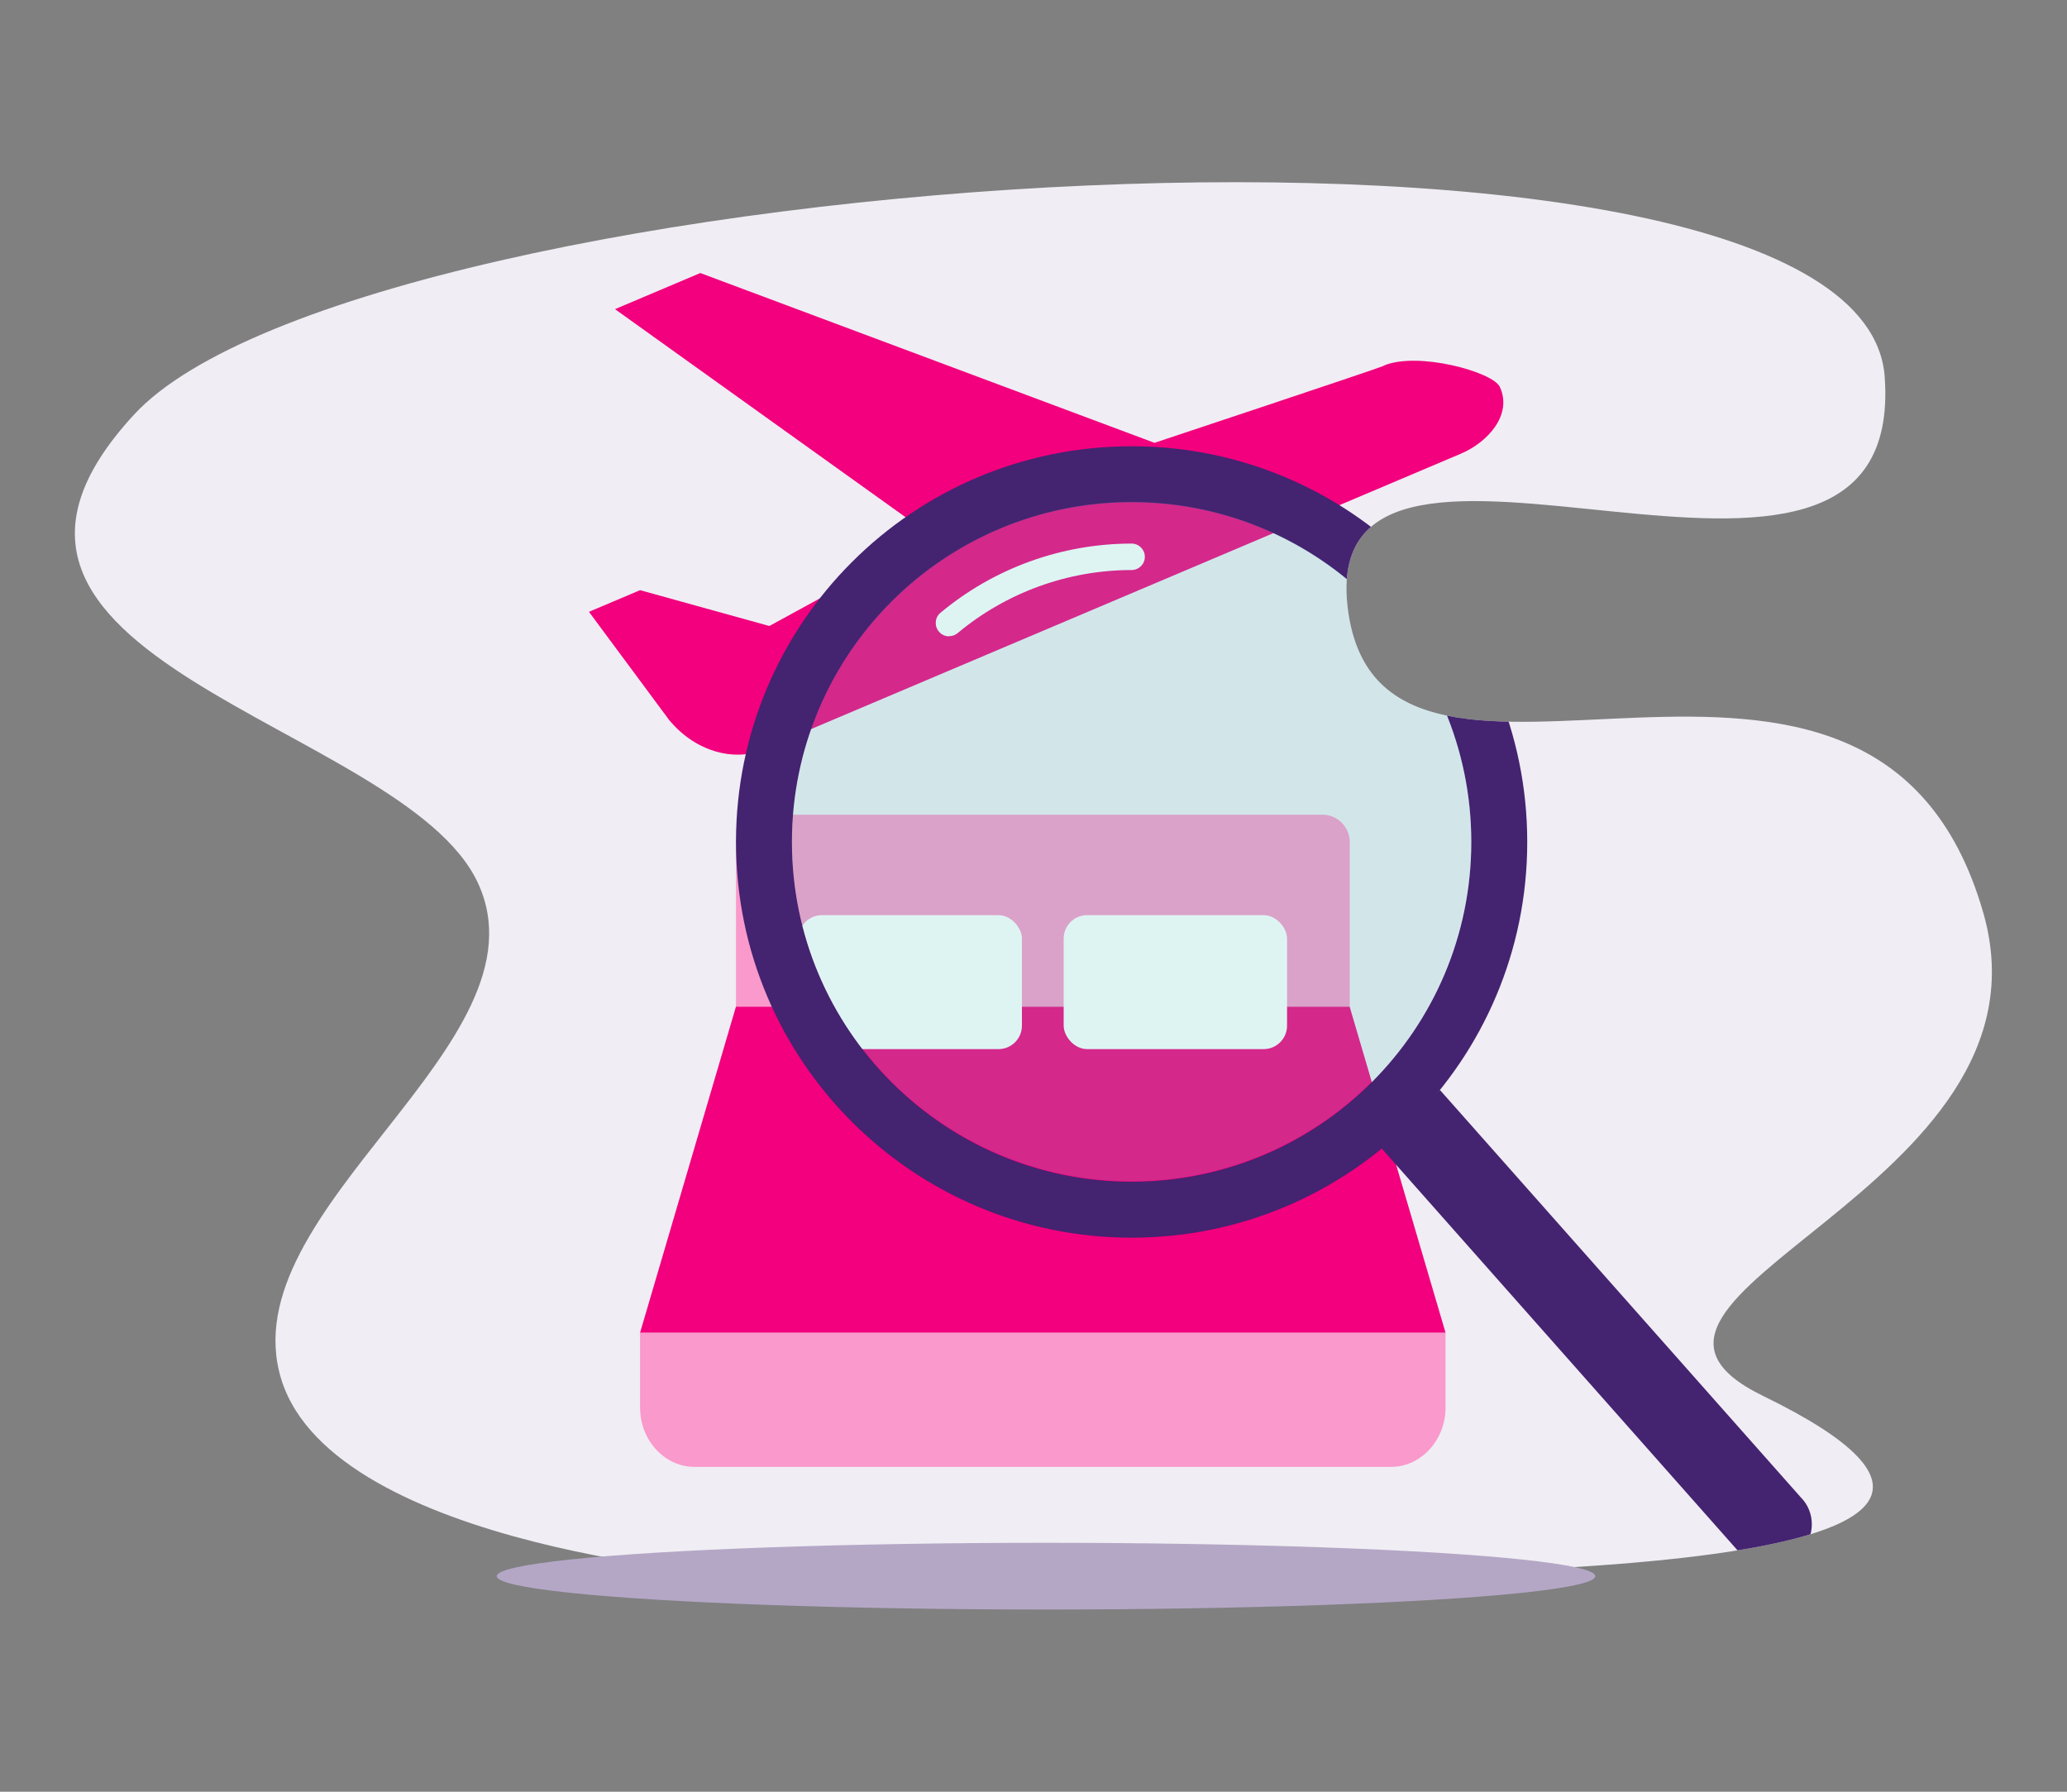 <?xml version="1.0" encoding="UTF-8"?>
<svg id="a" data-name="LM" xmlns="http://www.w3.org/2000/svg" width="150" height="130" xmlns:xlink="http://www.w3.org/1999/xlink" viewBox="0 0 150 130">
  <rect x="0" y="0" width="150" height="130" fill="#808080" stroke="none"/>
  <defs>
    <clipPath id="b">
      <path d="M54.19,114.36s-29.91-1.91-33.77-14.26c-3.86-12.36,19.69-24.36,14.26-36.04C29.26,52.38-6.8,47.95,9.74,30.07c16.54-17.88,125.38-25.5,127.03-2.73,1.65,22.77-41.5-2.37-38.95,16.91,2.55,19.28,38.13-5.75,46.1,21.96,5.81,20.19-30.88,27.82-15.98,35.07,27,13.14-21.27,13.07-45.53,13.07h-28.23Z" fill="none"/>
    </clipPath>
  </defs>
  <path d="M54.19,114.36s-29.91-1.91-33.77-14.26c-3.86-12.36,19.69-24.36,14.26-36.04C29.26,52.38-6.8,47.95,9.74,30.07c16.54-17.88,125.38-25.5,127.03-2.73,1.65,22.77-41.5-2.37-38.95,16.91,2.55,19.28,38.13-5.75,46.1,21.96,5.81,20.19-30.88,27.82-15.98,35.07,27,13.14-21.27,13.07-45.53,13.07h-28.23Z" fill="#f0edf4"/>
  <g>
    <ellipse cx="75.91" cy="114.36" rx="39.86" ry="2.42" fill="#b4a7c6"/>
    <path d="M100.4,26.55c-.67,.28-16.62,5.58-16.62,5.58l-32.96-12.32-6.19,2.62,23.06,16.51-11.86,6.48-9.38-2.6-3.71,1.57,5.82,7.85c1.95,2.36,4.78,2.99,6.71,2.18l50.76-21.51c1.93-.82,3.75-2.82,2.81-4.84-.51-1.09-5.96-2.59-8.43-1.54Z" fill="#f2007d"/>
    <g>
      <path d="M46.45,96.69v5.44c0,2.37,1.78,4.3,3.95,4.3h50.55c2.17,0,3.95-1.94,3.95-4.3v-5.44H46.45Z" fill="#fa99cb"/>
      <polyline points="97.94 73.03 104.9 96.69 46.45 96.69 53.41 73.03" fill="#f2007d"/>
      <path d="M53.41,73.03v-11.94c0-1.09,.89-1.98,1.98-1.98h40.58c1.09,0,1.98,.89,1.98,1.98v11.94H53.41Z" fill="#fa99cb"/>
      <g>
        <rect x="57.95" y="66.4" width="16.21" height="9.72" rx="1.7" ry="1.7" fill="#fff"/>
        <rect x="77.19" y="66.4" width="16.21" height="9.72" rx="1.7" ry="1.7" fill="#fff"/>
      </g>
    </g>
  </g>
  <g clip-path="url(#b)">
    <g>
      <g>
        <path d="M104.49,79.08l26.19,29.56c1.07,1.07,1.07,2.83,0,3.91l-.33,.33c-1.07,1.07-2.83,1.07-3.91,0l-26.17-29.55" fill="#442370"/>
        <path d="M82.12,32.38c-15.86,0-28.71,12.85-28.71,28.71s12.85,28.71,28.71,28.71,28.71-12.85,28.71-28.71-12.85-28.71-28.71-28.71Zm0,53.36c-13.61,0-24.65-11.04-24.65-24.65s11.04-24.65,24.65-24.65,24.65,11.04,24.65,24.65-11.04,24.65-24.65,24.65Z" fill="#442370"/>
        <path d="M68.87,46.17c-.28,0-.55-.12-.74-.35-.34-.41-.29-1.02,.12-1.36,3.88-3.24,8.81-5.02,13.87-5.02,.53,0,.96,.43,.96,.96s-.43,.96-.96,.96c-4.61,0-9.1,1.63-12.63,4.58-.18,.15-.4,.22-.62,.22Z" fill="#fff"/>
      </g>
      <circle cx="82.12" cy="61.06" r="24.65" fill="#5dcac5" opacity=".2"/>
    </g>
  </g>
</svg>